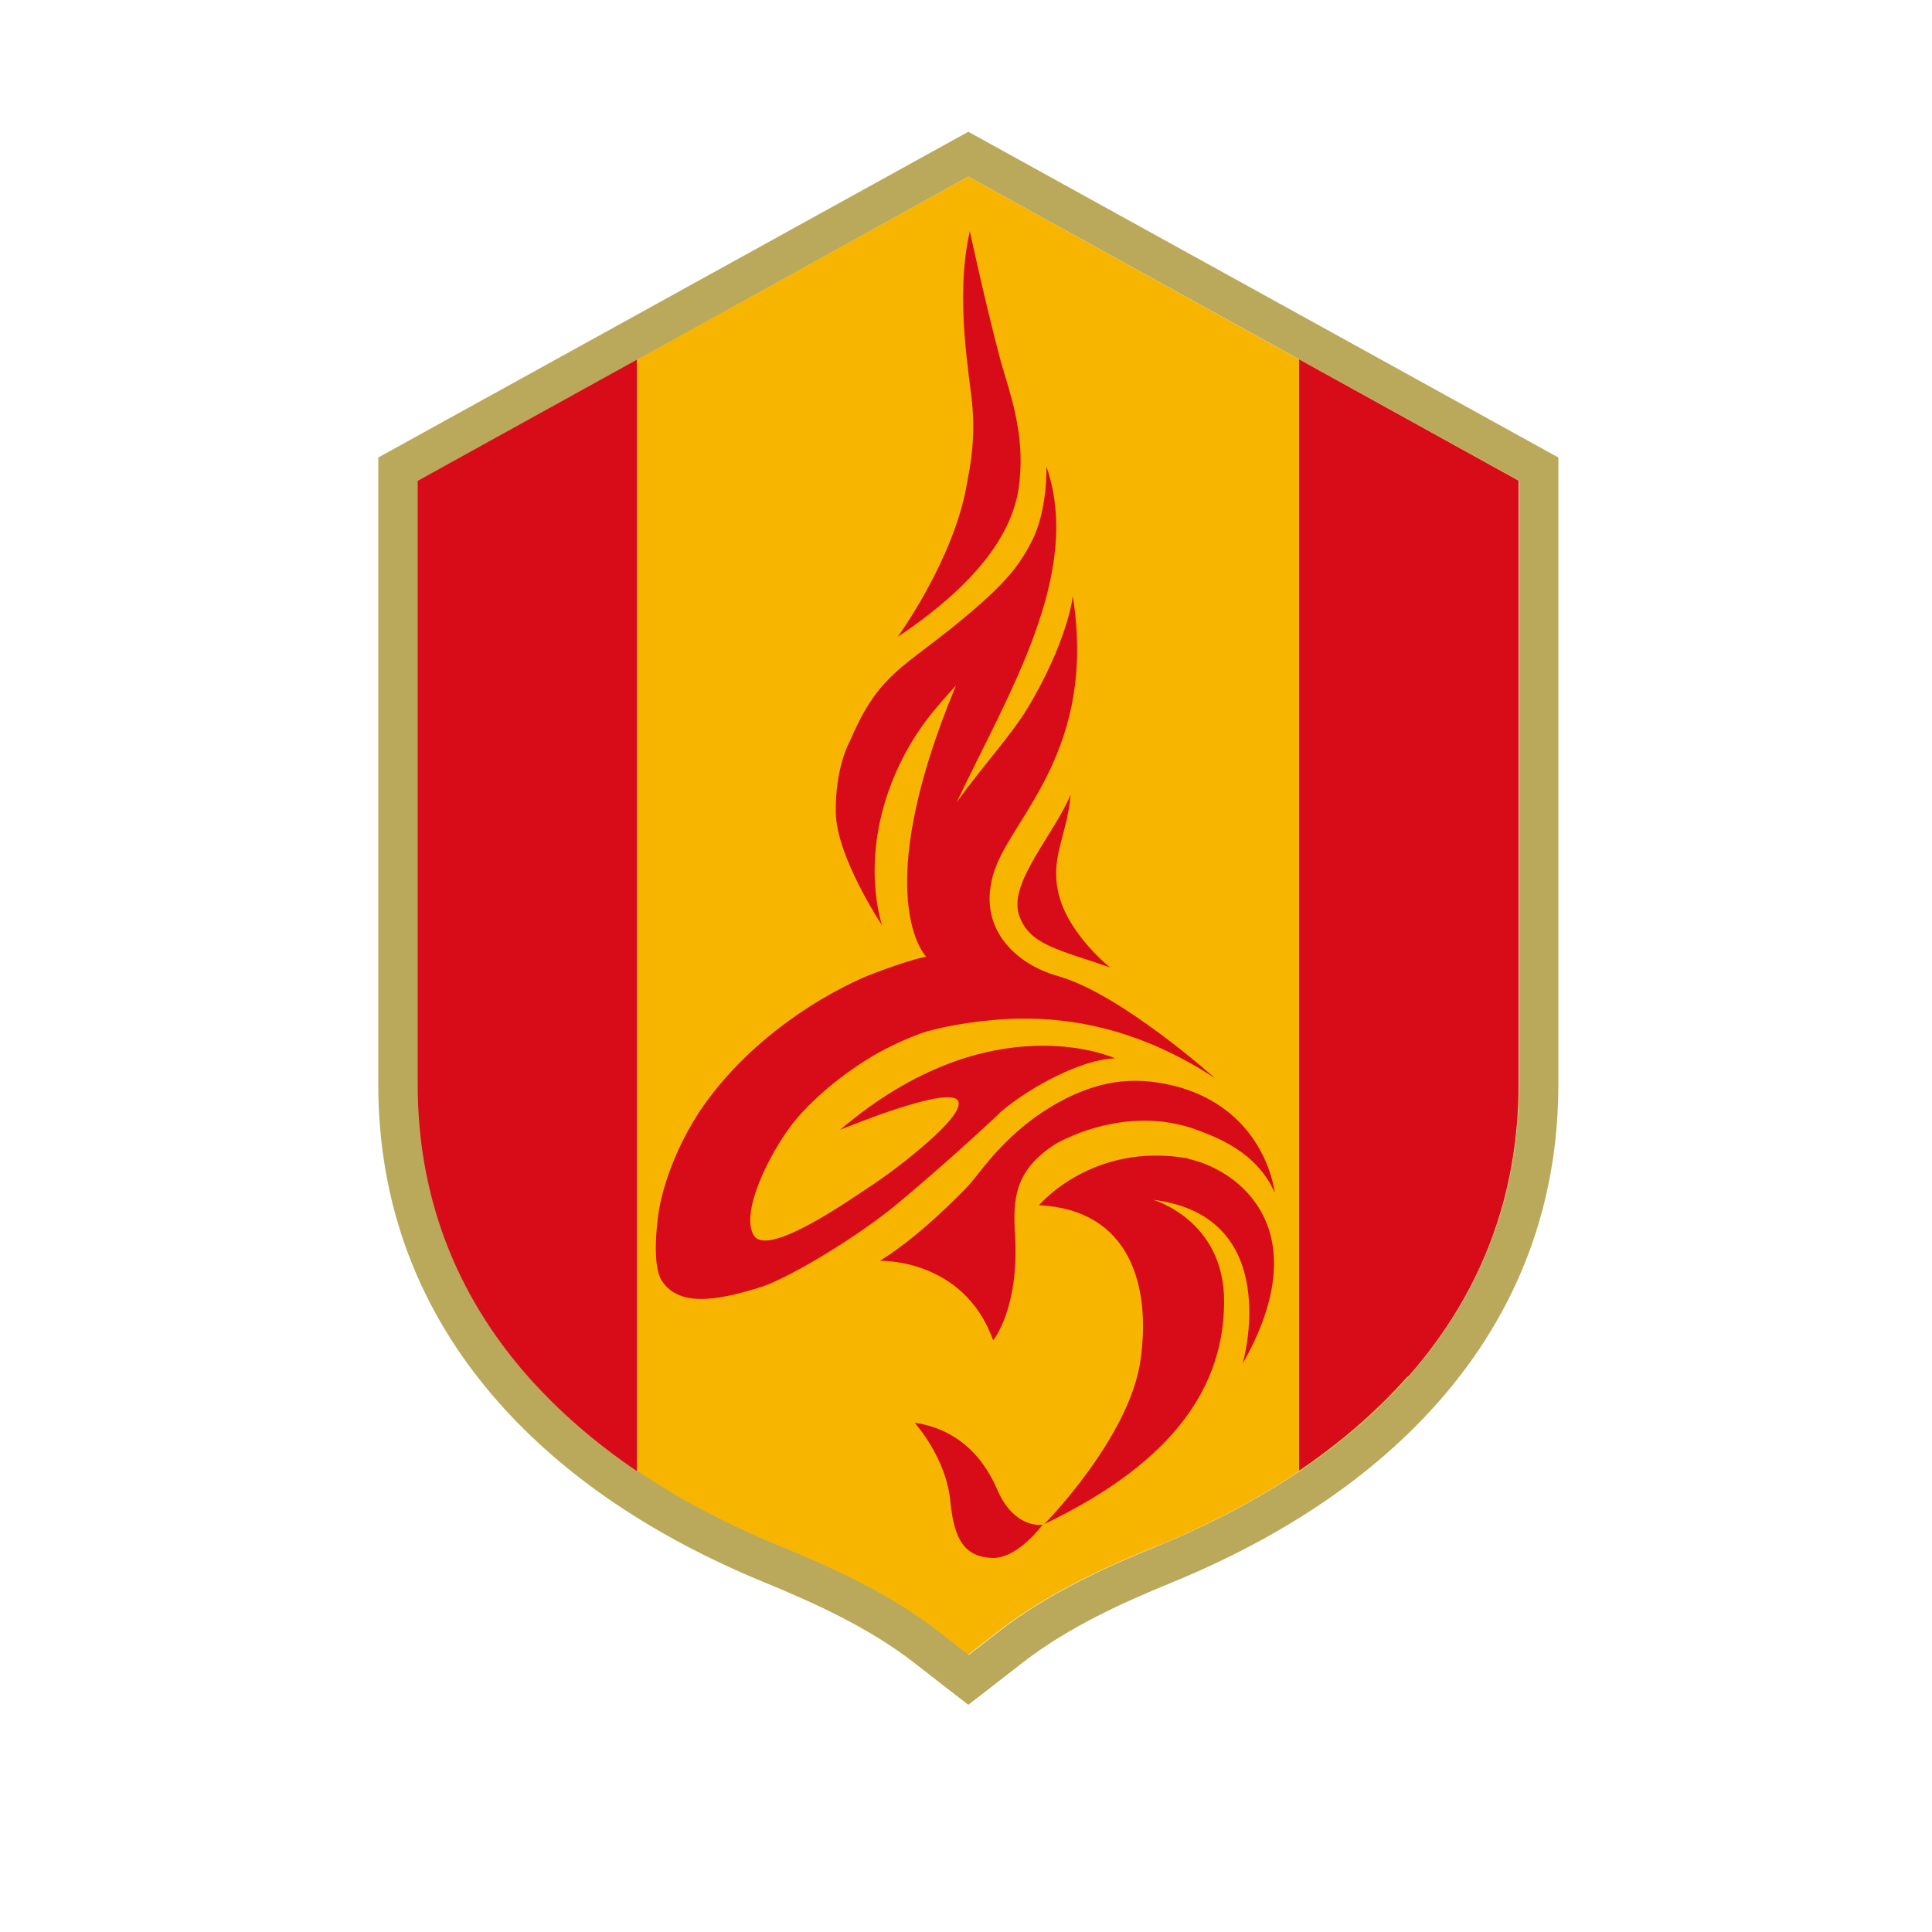 <?xml version="1.0" encoding="utf-8"?>
<svg xmlns="http://www.w3.org/2000/svg" id="_レイヤー_1" data-name="レイヤー_1" version="1.1" viewBox="0 0 500 500">
  
  <defs>
    <style>
      .st0 {
        fill: #f8b500;
      }

      .st1 {
        fill: #d80c18;
      }

      .st2 {
        fill: #baa85b;
      }
    </style>
  </defs>
  <g>
    <g>
      <path class="st0" d="M299.5,400.1c27.3-11.2,49.1-25.9,64.9-43.8,19-21.5,28.6-47,28.6-75.7V124.4L250.6,45.7,108.1,124.4v156.2c0,28.7,9.6,54.2,28.6,75.7,15.8,17.9,37.6,32.6,64.9,43.8,13,5.3,28.1,12.1,40.8,21.9,1.3,1,4.5,3.5,4.5,3.5l3.6,2.8,3.6-2.8s3.2-2.5,4.5-3.5c12.7-9.8,27.8-16.6,40.8-21.9Z"/>
      <path class="st2" d="M250.6,45.7l142.5,78.7v156.2c0,28.7-9.6,54.2-28.6,75.7-15.8,17.9-37.6,32.6-64.9,43.8-13,5.3-28.1,12.1-40.8,21.9-1.3,1-4.5,3.5-4.5,3.5l-3.6,2.8-3.6-2.8s-3.2-2.5-4.5-3.5c-12.7-9.8-27.8-16.6-40.8-21.9-27.3-11.2-49.1-25.9-64.9-43.8-19-21.5-28.6-47-28.6-75.7V124.4L250.6,45.7M97.9,118.4v162.2c0,31.3,10.5,59,31.2,82.4,16.9,19.1,40,34.7,68.7,46.5,12.4,5.1,26.7,11.5,38.5,20.6.9.7,8.1,6.3,8.1,6.3l6.2,4.8,6.2-4.8s6.8-5.3,8.1-6.3c11.8-9.1,26-15.5,38.5-20.6,28.7-11.8,51.8-27.4,68.7-46.5,20.7-23.4,31.2-51.2,31.2-82.4V118.4L250.6,34.1,97.9,118.4Z"/>
    </g>
    <path class="st1" d="M364.4,356.3c19-21.5,28.6-47,28.6-75.7V124.4l-56.8-31.4v287.6c10.8-7.3,20.2-15.5,28.1-24.4Z"/>
    <path class="st1" d="M108.1,124.4v156.2c0,28.7,9.6,54.2,28.6,75.7,7.9,8.9,17.3,17.1,28.1,24.4V93.1l-56.8,31.4Z"/>
  </g>
  <g>
    <path class="st1" d="M276.4,157.9s0,0,0,0c0,0,0,0,0,0Z"/>
    <path class="st1" d="M257.9,385.1c-4-9.1-11-15.4-21.2-16.9,0,0,8.4,9.2,9.3,20.9,1,9.3,3.6,13.9,11,14.1,6.6,0,12.8-8.6,12.8-8.6,0,0-7.4,1.3-11.9-9.5Z"/>
    <path class="st1" d="M277.1,205.6c-4.3,10.3-15.8,22.5-13.5,30.8,2.4,8.3,10.9,9.4,23.7,14,0,0-10.3-8.2-13.1-18.2-2.8-10,1.9-15.4,2.9-26.6Z"/>
    <path class="st1" d="M257,346.9s6.8-8.1,5.7-27.1c-.6-9.4-.2-16.9,10.4-23.7,0,0,17.8-10.8,36.9-3.6,4.4,1.7,15.2,5.4,19.9,16.2,0,0-2.1-20.9-24.9-27.4-9.1-2.4-19.5-3.1-33.3,5.3-5.8,3.5-10.9,8.1-15.4,13.3-2.9,3.4-4.1,5.3-6.4,7.7,0,0-11.8,12.4-22.2,18.7,0,0,21.6-.8,29.3,20.5Z"/>
    <path class="st1" d="M307.5,299.8c-24.8-4.4-38.6,12.1-38.6,12.1,23.7,1.2,28.9,21,26.3,39.8-2.6,20.1-24.9,42.7-24.9,42.7,34.5-16.5,46.4-36.4,46.5-57.4.1-21.3-18.4-26.5-18.4-26.5,34.3,4.2,23.2,42.4,23.2,42.4,19.6-34.5-.8-50.1-14.1-53Z"/>
    <path class="st1" d="M232.2,164.9c25.8-17.2,31-31.6,31.7-40.9,1.2-12.1-2.5-22.2-4.8-30.1-4.4-16.5-8.1-34.1-8.1-34.1-4.1,17.8.2,38.6.7,45.9.6,9.2-.6,14.7-1.5,19.7-3.4,19.6-18,39.6-18,39.6Z"/>
    <path class="st1" d="M258.7,288c8.1-7,21.8-14,29.9-14.1,0,0-32.1-14.8-71.2,18.5,0,0,27.4-11.4,30.4-7.7,3,3.7-16.6,18.4-22.1,22-5.5,3.6-27.3,19.1-30.7,12.9-3.4-6.2,4.3-21,9.5-28,3.8-5.1,11.5-12.5,21.7-18.5h0c3.8-2.2,7.9-4.1,12.2-5.7,3.7-1.3,12.7-3.2,22.5-3.7h0s0,0,0,0c14.7-.7,33.2,2,53.5,15.3,0,0-24.3-21.8-40.6-26.4-11.1-3.1-21.4-12.7-16.4-27.4,4.7-13.9,26.6-31.3,20.2-71.1.1,1.1-1.9,12.8-11.5,28.9-4.1,6.9-11.9,15.4-18.5,24.6,13.2-27.9,32.8-59.2,23.2-86.9,0,0,.4,11.1-3.7,19.2-3.7,7.4-8.2,12.5-21.4,23.1-13.2,10.5-18.8,12.5-25.8,28.9,0,0-3.8,6.7-3.6,18.4.2,11.6,12,29.2,12,29.2,0,0-6.1-17,3.3-39,4.8-11,10.1-16.8,15.8-23.1-22.9,55-7.7,70.2-7.7,70.2h0s-3.7.5-14.6,4.7c0,0-27.2,10.3-44.1,35.4-8.9,13.7-10.5,25.7-10.5,25.7,0,0-2.2,13.6.8,18.1,0,0,0,0,0,0,4.3,6.5,13.6,5.5,26.5,1.3,8.6-3.3,24.8-13.3,34.1-21,9.3-7.7,20.2-17.5,26.8-23.7Z"/>
  </g>
</svg>